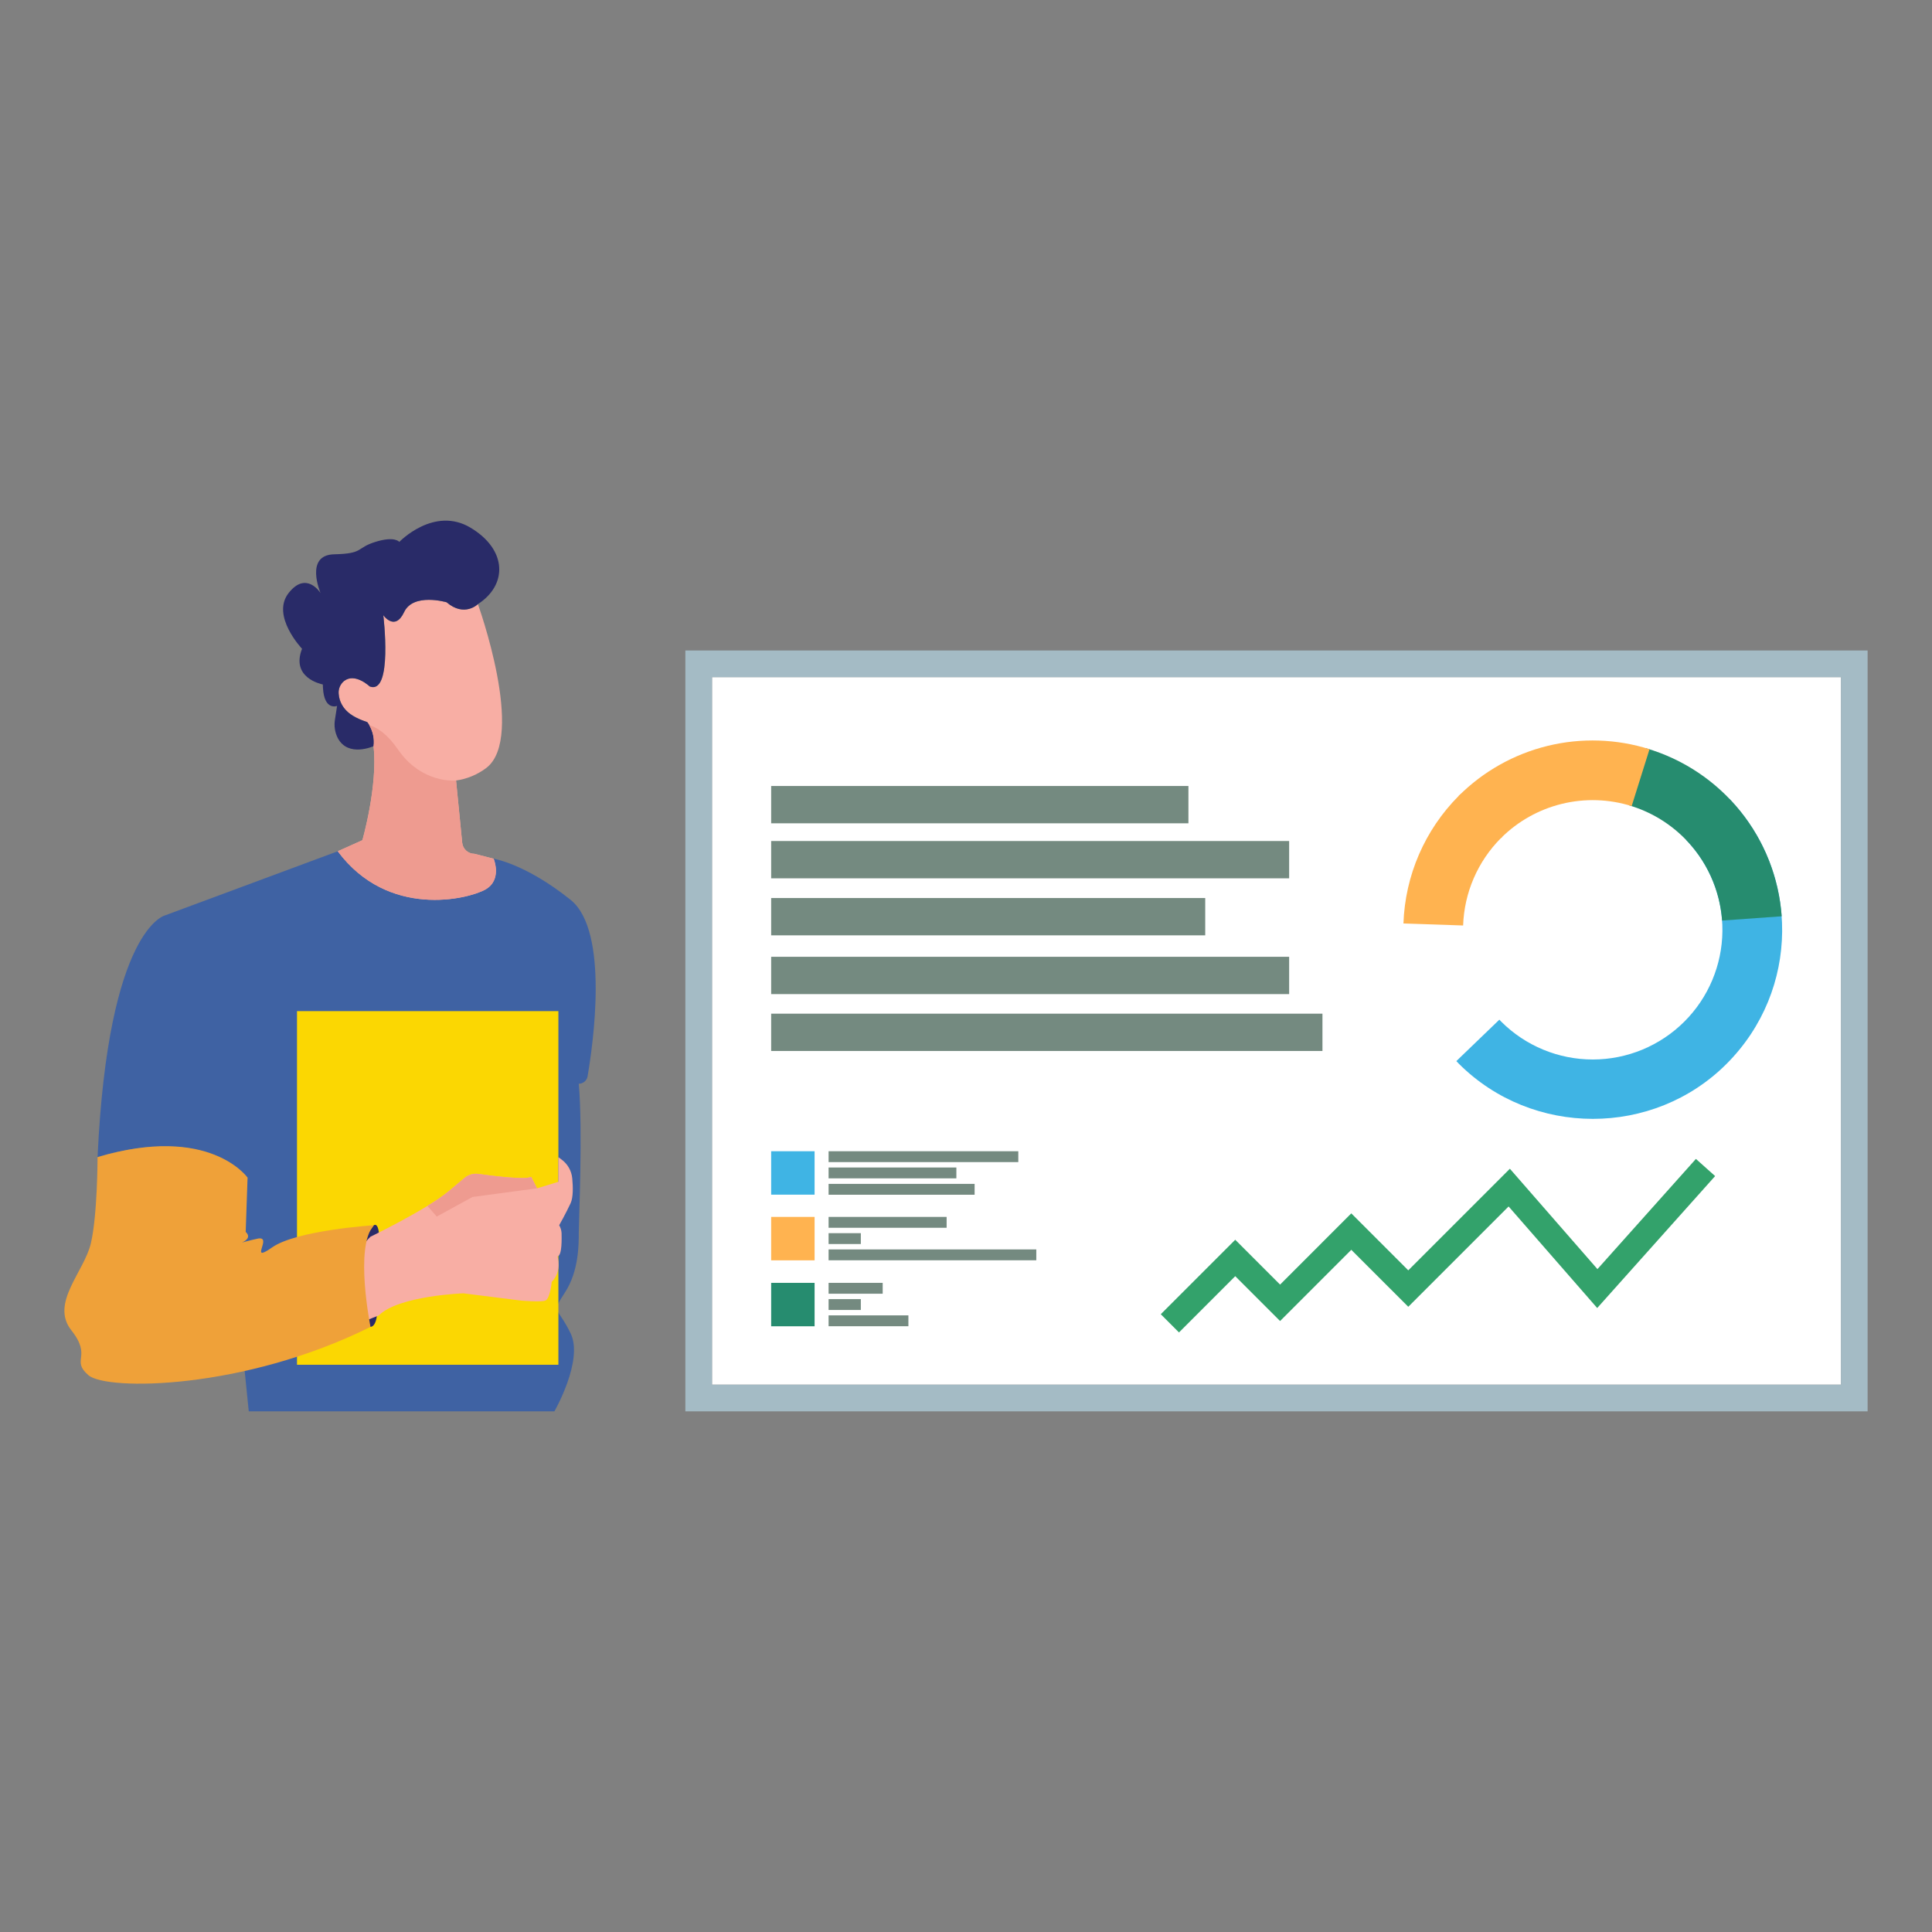 <svg xmlns="http://www.w3.org/2000/svg" width="150" height="150" viewBox="0 0 150 150" fill="none" style="width: 600px; height: 600px;"><rect x="0" y="0" width="150" height="150" fill="#808080" stroke="none"/><style>     .working8-stroke {animation:working8-stroke 5s infinite; stroke-dasharray: 100;}     @keyframes working8-stroke {         0%{stroke-dashoffset: 110;}         10%{stroke-dashoffset: 110;}         70%{stroke-dashoffset: 0; opacity: 1;}         90%{stroke-dashoffset: 0; opacity: 0;}         100%{stroke-dashoffset: 100; opacity: 0;}     }          @media (prefers-reduced-motion: reduce) {         .working8-stroke {             animation: none;         }     }     .working8-chart {animation:working8-chart 5s linear infinite; transform-origin: 124px 72px; }     @keyframes working8-chart {         100%{ transform: rotate(360deg); }     }          @media (prefers-reduced-motion: reduce) {         .working8-chart {             animation: none;         }     }     .working8-bar1 {animation:working8-bar1 5s infinite; transform-origin: 60px 62px; }     .working8-bar2 {animation:working8-bar2 5s infinite; transform-origin: 60px 66px; }     .working8-bar3 {animation:working8-bar3 5s infinite; transform-origin: 60px 71px; }     .working8-bar4 {animation:working8-bar1 5s infinite; transform-origin: 60px 75px; }     .working8-bar5 {animation:working8-bar2 5s infinite; transform-origin: 60px 80px; }     .working8-bar6 {animation:working8-bar3 5s infinite; transform-origin: 65px 89px; }     .working8-bar7 {animation:working8-bar1 5s infinite; transform-origin: 65px 91px; }     .working8-bar8 {animation:working8-bar2 5s infinite; transform-origin: 65px 92px; }     .working8-bar9 {animation:working8-bar3 5s infinite; transform-origin: 65px 94px; }     .working8-bar10 {animation:working8-bar1 5s infinite; transform-origin: 65px 96px; }     .working8-bar11 {animation:working8-bar2 5s infinite; transform-origin: 65px 97px; }     .working8-bar12 {animation:working8-bar3 5s infinite; transform-origin: 65px 100px; }     .working8-bar13 {animation:working8-bar1 5s infinite; transform-origin: 65px 101px; }     .working8-bar14 {animation:working8-bar2 5s infinite; transform-origin: 65px 102px; }     @keyframes working8-bar1 {         0%{transform:scaleX(1);}         20%{transform:scaleX(.5);}         50%{transform:scaleX(1);}         80%{transform:scaleX(.5);}         100%{transform:scaleX(1);}     }     @keyframes working8-bar2 {         0%{transform:scaleX(.25);}         20%{transform:scaleX(1);}         50%{transform:scaleX(.25);}         80%{transform:scaleX(1);}         100%{transform:scaleX(.25);}     }     @keyframes working8-bar3 {         0%{transform:scaleX(.75);}         20%{transform:scaleX(.75);}         50%{transform:scaleX(1);}         80%{transform:scaleX(.75);}         100%{transform:scaleX(.75);}     }     @media (prefers-reduced-motion: reduce) {         .working8-bar1, .working8-bar2, .working8-bar3, .working8-bar4, .working8-bar5, .working8-bar6, .working8-bar7, .working8-bar8, .working8-bar9, .working8-bar10, .working8-bar11, .working8-bar12, .working8-bar13, .working8-bar14 {             animation: none;         }     }         </style><path class="fillCls7" d="M142.942 52.573H55.279V107.505H142.942V52.573Z" fill="#FFFFFF" stroke-width="2px" style="animation-duration: 5s;"></path><path class="working8-stroke strokeCls1" d="M90.83 102.743L95.904 97.669L99.385 101.15L104.914 95.62L109.338 100.044L117.177 92.205L124.016 100.044L132.416 90.644" stroke="rgba(51,162,107,1)" stroke-width="2px" style="animation-duration: 5s;"></path><g class="working8-chart" style="animation-duration: 5s;"><path class="fillCls10" d="M130.779 79.311C128.891 81.199 126.331 82.259 123.662 82.259C120.993 82.259 118.433 81.199 116.546 79.311L116.411 79.166L113.07 82.383L113.267 82.59C118.977 88.29 128.358 88.3 134.058 82.59C139.757 76.88 139.778 67.757 134.265 62.017L130.924 65.223C132.748 67.123 133.754 69.663 133.727 72.297C133.7 74.931 132.642 77.449 130.779 79.311V79.311Z" fill="rgba(63,180,228,1)" stroke-width="2px" style="animation-duration: 5s;"></path><path class="fillCls11" d="M130.778 65.078C132.489 66.789 133.528 69.058 133.705 71.471L138.329 71.14C138.114 68.152 136.992 65.302 135.111 62.971C133.231 60.639 130.683 58.938 127.809 58.096L126.506 62.534C128.119 63.013 129.588 63.888 130.778 65.078V65.078Z" fill="rgba(38,140,111,1)" stroke-width="2px" style="animation-duration: 5s;"></path><path class="fillCls12" d="M116.535 65.068C117.838 63.767 119.473 62.848 121.262 62.411C123.051 61.973 124.925 62.034 126.682 62.586L128.068 58.169C125.504 57.361 122.768 57.272 120.156 57.91C117.545 58.548 115.158 59.89 113.256 61.789L116.535 65.068Z" fill="rgba(255,179,80,1)" stroke-width="2px" style="animation-duration: 5s;"></path><path class="fillCls12" d="M108.963 71.699L113.597 71.854C113.682 69.302 114.732 66.877 116.534 65.068L116.638 64.975L113.411 61.645L113.256 61.789C110.624 64.432 109.091 67.972 108.963 71.699V71.699Z" fill="rgba(255,179,80,1)" stroke-width="2px" style="animation-duration: 5s;"></path></g><path class="working8-bar1 fillCls9" d="M92.269 61.024H59.873V63.921H92.269V61.024Z" fill="rgba(116,138,128,1)" stroke-width="2px" style="animation-duration: 5s;"></path><path class="working8-bar2 fillCls9" d="M100.089 65.296H59.873V68.193H100.089V65.296Z" fill="rgba(116,138,128,1)" stroke-width="2px" style="animation-duration: 5s;"></path><path class="working8-bar3 fillCls9" d="M93.573 69.723H59.873V72.62H93.573V69.723Z" fill="rgba(116,138,128,1)" stroke-width="2px" style="animation-duration: 5s;"></path><path class="working8-bar4 fillCls9" d="M100.089 74.285H59.873V77.182H100.089V74.285Z" fill="rgba(116,138,128,1)" stroke-width="2px" style="animation-duration: 5s;"></path><path class="working8-bar5 fillCls9" d="M102.675 78.701H59.873V81.598H102.675V78.701Z" fill="rgba(116,138,128,1)" stroke-width="2px" style="animation-duration: 5s;"></path><path class="fillCls10" d="M63.245 89.382H59.873V92.753H63.245V89.382Z" fill="rgba(63,180,228,1)" stroke-width="2px" style="animation-duration: 5s;"></path><path class="fillCls12" d="M63.245 94.481H59.873V97.852H63.245V94.481Z" fill="rgba(255,179,80,1)" stroke-width="2px" style="animation-duration: 5s;"></path><path class="fillCls11" d="M63.245 99.601H59.873V102.972H63.245V99.601Z" fill="rgba(38,140,111,1)" stroke-width="2px" style="animation-duration: 5s;"></path><path class="working8-bar6 fillCls9" d="M79.061 89.382H64.332V90.225H79.061V89.382Z" fill="rgba(116,138,128,1)" stroke-width="2px" style="animation-duration: 5s;"></path><path class="working8-bar7 fillCls9" d="M74.252 90.644H64.332V91.487H74.252V90.644Z" fill="rgba(116,138,128,1)" stroke-width="2px" style="animation-duration: 5s;"></path><path class="working8-bar8 fillCls9" d="M75.669 91.916H64.332V92.759H75.669V91.916Z" fill="rgba(116,138,128,1)" stroke-width="2px" style="animation-duration: 5s;"></path><path class="working8-bar9 fillCls9" d="M73.496 94.481H64.332V95.324H73.496V94.481Z" fill="rgba(116,138,128,1)" stroke-width="2px" style="animation-duration: 5s;"></path><path class="working8-bar10 fillCls9" d="M66.835 95.743H64.332V96.586H66.835V95.743Z" fill="rgba(116,138,128,1)" stroke-width="2px" style="animation-duration: 5s;"></path><path class="working8-bar11 fillCls9" d="M80.458 97.005H64.332V97.848H80.458V97.005Z" fill="rgba(116,138,128,1)" stroke-width="2px" style="animation-duration: 5s;"></path><path class="working8-bar12 fillCls9" d="M68.532 99.601H64.332V100.444H68.532V99.601Z" fill="rgba(116,138,128,1)" stroke-width="2px" style="animation-duration: 5s;"></path><path class="working8-bar13 fillCls9" d="M66.835 100.863H64.332V101.706H66.835V100.863Z" fill="rgba(116,138,128,1)" stroke-width="2px" style="animation-duration: 5s;"></path><path class="working8-bar14 fillCls9" d="M70.528 102.125H64.332V102.968H70.528V102.125Z" fill="rgba(116,138,128,1)" stroke-width="2px" style="animation-duration: 5s;"></path><path class="fillCls8" d="M142.932 52.573V107.508H55.28V52.573H142.932ZM145.001 50.504H53.211V109.577H145.001V50.504Z" fill="#A4BBC5" stroke-width="2px" style="animation-duration: 5s;"></path><path class="fillCls1" d="M26.224 66.092L12.85 71.057C12.85 71.057 8.402 71.957 7.574 89.841C7.574 89.841 15.332 87.173 19.221 91.434L18.073 97.32L19.314 109.577H43.043C43.043 109.577 45.318 105.626 44.305 103.526C43.291 101.426 42.774 102.006 43.86 100.351C44.946 98.696 44.936 96.585 44.936 95.696C44.936 94.806 45.256 87.742 44.936 84.142C45.098 84.142 45.255 84.085 45.38 83.981C45.505 83.877 45.589 83.733 45.618 83.573C46.022 81.225 47.335 72.299 44.305 69.868C40.798 67.054 38.326 66.671 38.326 66.671L29.72 66.734L26.224 66.092Z" fill="#3F62A3" stroke-width="2px" style="animation-duration: 5s;"></path><path class="fillCls5" d="M35.884 65.42L35.408 60.6C36.27 60.478 37.086 60.136 37.777 59.607C40.828 57.217 37.104 46.904 37.104 46.904C37.104 46.904 36.059 47.949 34.673 46.76C34.673 46.76 32.098 45.994 31.374 47.525C30.65 49.056 29.76 47.763 29.76 47.763C29.76 47.763 30.515 53.969 28.705 53.297C28.705 53.297 27.578 52.221 26.73 52.862C26.58 52.979 26.462 53.131 26.386 53.304C26.311 53.477 26.279 53.667 26.295 53.855C26.317 54.165 26.408 54.465 26.56 54.735C26.712 55.005 26.922 55.238 27.174 55.417C27.475 55.615 27.794 55.785 28.126 55.924V55.924L28.519 56.069C28.519 56.069 29.16 56.876 29.005 57.931C29.346 61.034 28.136 65.234 28.136 65.234L26.223 66.092C30.133 71.347 36.349 69.816 37.684 69.061C39.018 68.306 38.325 66.671 38.325 66.671L36.835 66.289C36.597 66.29 36.366 66.201 36.19 66.04C36.014 65.879 35.904 65.657 35.884 65.42V65.42Z" fill="#F8AEA4" stroke-width="2px" style="animation-duration: 5s;"></path><path class="fillCls3" d="M43.353 78.504H23.059V105.96H43.353V78.504Z" fill="rgba(251,215,2,1)" stroke-width="2px" style="animation-duration: 5s;"></path><path class="fillCls4" d="M29.026 95.127C29.026 95.127 29.595 94.682 29.408 97.164C29.222 99.647 29.657 102.926 28.767 103.019C27.878 103.112 27.309 97.547 27.309 97.547L29.026 95.127Z" fill="#292B68" stroke-width="2px" style="animation-duration: 5s;"></path><path class="fillCls4" d="M36.545 40.978C33.701 39.261 31.001 42.074 31.001 42.074C31.001 42.074 30.66 41.598 29.139 42.074C27.619 42.55 28.27 42.984 25.943 43.036C23.616 43.088 24.888 46.046 24.888 46.046C24.888 46.046 23.792 44.277 22.406 46.046C21.02 47.815 23.45 50.37 23.45 50.37C22.581 52.604 24.878 53.1 25.064 53.142C25.064 53.214 25.074 53.297 25.074 53.39C25.167 55.211 26.171 54.807 26.171 54.807L26.005 55.873C25.925 56.359 26.001 56.859 26.223 57.3C27.029 58.831 29.005 57.931 29.005 57.931C29.16 56.876 28.519 56.069 28.519 56.069L28.126 55.924C26.647 55.386 26.336 54.445 26.295 53.866C26.278 53.676 26.309 53.484 26.385 53.309C26.461 53.134 26.579 52.98 26.729 52.862C27.578 52.221 28.705 53.297 28.705 53.297C30.515 53.969 29.76 47.763 29.76 47.763C29.76 47.763 30.66 49.046 31.374 47.525C32.087 46.005 34.673 46.76 34.673 46.76C36.059 47.949 37.104 46.904 37.104 46.904C39.4 45.425 39.4 42.695 36.545 40.978Z" fill="#292B68" stroke-width="2px" style="animation-duration: 5s;"></path><path class="fillCls6" d="M38.325 66.671L36.835 66.288C36.597 66.289 36.366 66.201 36.19 66.04C36.014 65.879 35.904 65.657 35.884 65.419L35.408 60.599C35.408 60.599 32.76 60.889 30.898 58.189C30.06 56.969 29.264 56.472 28.664 56.296C28.954 56.789 29.074 57.363 29.005 57.931C29.346 61.034 28.136 65.233 28.136 65.233L26.223 66.092C30.133 71.347 36.349 69.816 37.684 69.061C39.018 68.305 38.325 66.671 38.325 66.671Z" fill="#EE9B90" stroke-width="2px" style="animation-duration: 5s;"></path><path class="fillCls5" d="M28.768 96.016C28.768 96.016 33.227 93.855 34.882 92.448L36.05 91.465C36.201 91.336 36.378 91.24 36.569 91.184C36.76 91.129 36.961 91.116 37.157 91.145C38.316 91.31 40.767 91.61 41.243 91.372L41.698 92.262L43.353 91.755V89.841L43.601 90.028C43.835 90.198 44.029 90.416 44.172 90.668C44.315 90.919 44.402 91.198 44.429 91.486C44.491 92.138 44.511 92.955 44.305 93.41C43.922 94.237 43.415 95.127 43.415 95.127C43.527 95.316 43.591 95.529 43.601 95.748C43.601 96.068 43.663 97.485 43.281 97.547C43.281 97.547 43.663 98.695 42.836 99.523C42.836 99.523 42.712 100.857 42.329 100.981C41.946 101.106 40.488 100.981 40.488 100.981L35.968 100.413C35.968 100.413 30.93 100.599 29.41 102.13L28.448 102.512C28.448 102.512 26.544 98.054 28.768 96.016Z" fill="#F8AEA4" stroke-width="2px" style="animation-duration: 5s;"></path><path class="fillCls6" d="M33.91 94.454L36.682 92.934L41.698 92.261L41.243 91.372C40.767 91.61 38.316 91.31 37.157 91.144C36.961 91.115 36.76 91.129 36.569 91.184C36.378 91.24 36.201 91.335 36.051 91.465L34.882 92.448C34.346 92.881 33.779 93.275 33.185 93.627L33.91 94.454Z" fill="#EE9B90" stroke-width="2px" style="animation-duration: 5s;"></path><path class="fillCls2" d="M7.574 89.841C7.574 89.841 7.574 94.299 7.057 96.523C6.539 98.747 3.881 101.178 5.536 103.278C7.191 105.377 5.464 105.564 6.87 106.774C8.277 107.984 18.9 107.922 28.768 103.019C28.768 103.019 27.496 96.782 29.026 95.127C29.026 95.127 23.038 95.51 21.134 96.844C19.231 98.178 21.258 95.892 19.986 96.171C18.714 96.451 17.752 96.782 17.752 96.782C17.752 96.782 19.893 96.42 19.076 95.644L19.221 91.434C19.221 91.434 16.293 87.235 7.574 89.841Z" fill="rgba(239,161,57,1)" stroke-width="2px" style="animation-duration: 5s;"></path></svg>